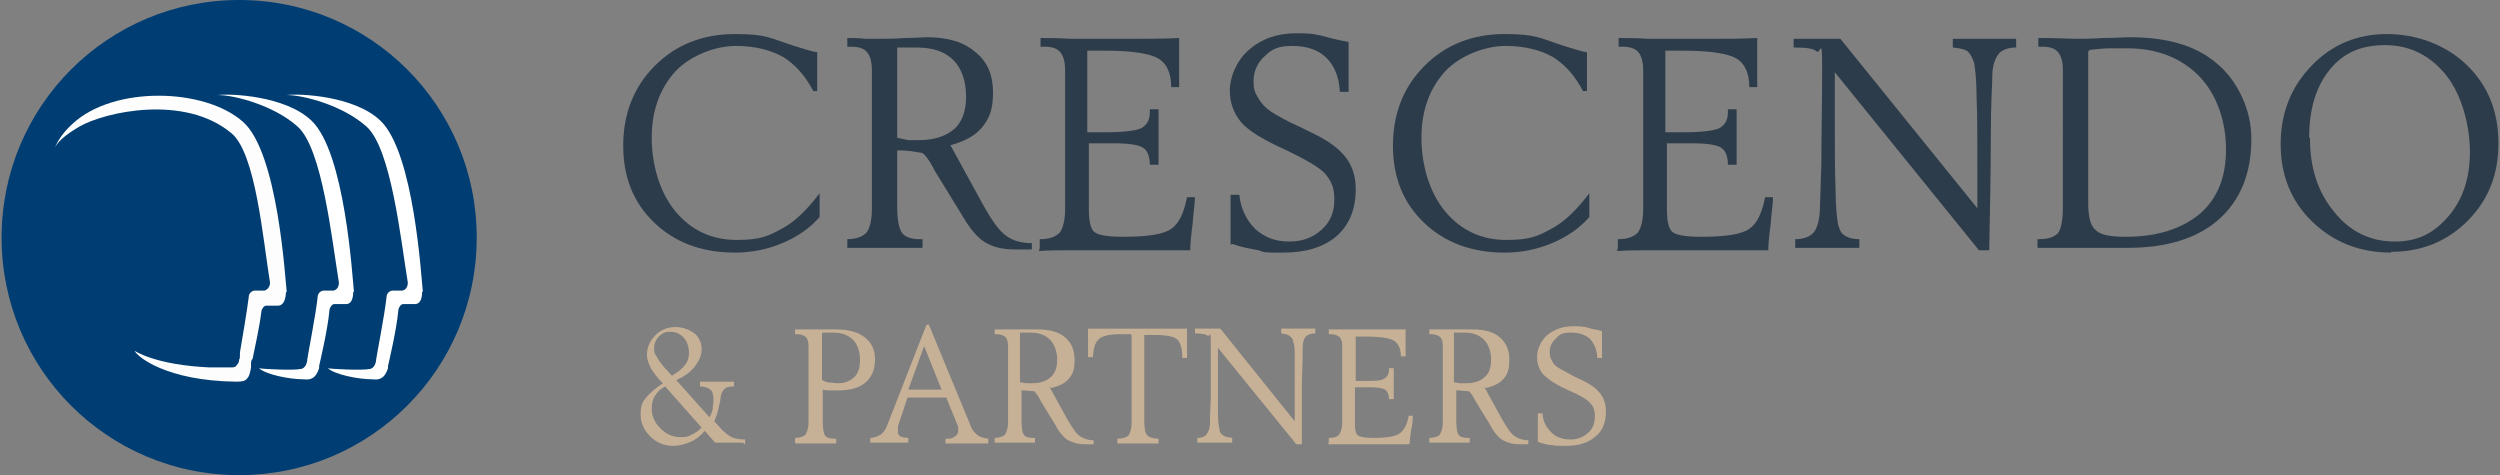 <?xml version="1.0" encoding="UTF-8"?>
<svg xmlns="http://www.w3.org/2000/svg" version="1.1" viewBox="0 0 315.7 60">
  <rect x="0" y="0" width="315.7" height="60" fill="#808080" stroke="none"/>
  <defs>
    <style>
      .cls-1 {
        fill: #c7b196;
      }

      .cls-2 {
        fill: #fff;
      }

      .cls-3 {
        fill: #2d3c4b;
      }

      .cls-4 {
        fill: #fefdfd;
      }

      .cls-5 {
        fill: #003d73;
      }
    </style>
  </defs>
  <!-- Generator: Adobe Illustrator 28.7.1, SVG Export Plug-In . SVG Version: 1.2.0 Build 142)  -->
  <g>
    <g id="Calque_2">
      <g>
        <path class="cls-5" d="M60.2,30c0,16.6-13.4,30-30,30S.2,46.6.2,30,13.6,0,30.2,0s30,13.4,30,30"/>
        <path class="cls-2" d="M44.7,36.9c-.2-1.8-1.1-17.7-5.4-21.7-3.3-3.1-10.1-3.4-11.8-3.2,2.1,0,7.1,1.3,10.1,4,3.1,2.8,4.3,14.2,5.2,19.7,0,.9-.7,1-.7,1h-1.3c0,0-.7.1-.7.9-.2,2-1.3,7.6-1.3,7.8,0,.3-.2,1.2-.9,1.2-.8.2-4.8,0-5.2-.1.9.8,3.8,1.4,5.7,1.4h0c1.4.2,1.7-.9,1.9-1.4,0,0,0-.2,0-.3,0,0,1.1-4.6,1.3-7,0-.3.3-.8.6-.8.6,0,1,0,1.5,0,1,0,.9-1.6.9-1.6"/>
        <path class="cls-2" d="M53.4,36.9c-.2-1.8-1.1-17.7-5.4-21.7-3.3-3.1-10.1-3.4-11.8-3.2,2.1,0,7.1,1.3,10.1,4,3.1,2.8,4.3,14.2,5.2,19.7,0,.9-.7,1-.7,1h-1.3c0,0-.7.1-.7.9-.2,2-1.3,7.6-1.3,7.8,0,.3-.2,1.2-.9,1.2-.8.2-4.8,0-5.2-.1.9.8,3.8,1.4,5.7,1.4h0c1.4.2,1.7-.9,1.9-1.4,0,0,0-.2,0-.3,0,0,1.1-4.6,1.3-7,0-.3.3-.8.6-.8.6,0,1,0,1.5,0,1,0,.9-1.6.9-1.6"/>
        <path class="cls-4" d="M36.2,36.8c-.2-1.7-1.1-17.5-5.5-21.4-4.8-4.3-16.3-4.6-21.5.2-.9.8-1.8,1.9-2.3,3.1.5-1.1,2.1-2.1,3.1-2.7,3.3-1.9,13.3-4.1,19.2.8,3.1,2.5,4,13.4,4.9,18.9,0,.8-.7,1-.7,1h-1.3c0,0-.7.1-.7.9-.2,1.6-.8,5.2-1.1,6.9,0,.1,0,.2,0,.3,0,.3,0,.5-.1.6,0,.3-.1.5-.3.7-.1.2-.3.3-.6.3-.8,0-1.4,0-2.5,0-.1,0-.2,0-.3,0-6.9-.3-9.5-2.1-9.5-2.1.3.7,3.9,3.8,12.9,3.9h0c.7,0,1.1-.1,1.3-.4.3-.3.4-.8.5-1.4,0,0,0-.2,0-.3,0,0,0,0,0-.2,0-.1,0-.4.2-.6.3-1.4.9-4.2,1.1-5.9,0-.3.3-.8.6-.8.6,0,1,0,1.5,0,1,0,1-1.6,1-1.6"/>
        <path class="cls-3" d="M103.3,11.5h-.6c-1-1.9-2.2-3.3-3.8-4.3-1.6-.9-3.6-1.4-6-1.4s-5.6,1.1-7.6,3.2c-2,2.2-3,5-3,8.4s1,6.9,3,9.3c2,2.4,4.6,3.6,7.7,3.6s4-.5,5.7-1.4c1.7-.9,3.3-2.5,4.8-4.5v3c-1.2,1.4-2.8,2.5-4.7,3.3-1.9.8-3.9,1.2-6,1.2-4.2,0-7.6-1.3-10.2-3.8-2.6-2.5-3.9-5.7-3.9-9.7s1.3-7.4,4-10.1c2.7-2.7,6.1-4,10.1-4s4.4.5,7.5,1.5c1.3.4,2.2.7,2.9.8,0,.7,0,1.3,0,1.6,0,.4,0,.7,0,1s0,.7,0,1.4c0,.4,0,.7,0,.9"/>
        <path class="cls-3" d="M113.3,17.4c.5.1.9.2,1.4.3.4,0,.9,0,1.3,0,2,0,3.4-.5,4.5-1.4,1-.9,1.5-2.3,1.5-4.1s-.5-3.5-1.6-4.6c-1.1-1.1-2.6-1.6-4.7-1.6s-.6,0-1,0c-.4,0-.9,0-1.4,0v11.3ZM120,18.3l4,7.3c1.2,2.2,2.2,3.6,3.1,4.2.8.6,1.9.9,3.2.9v.8c-.4,0-.8,0-1.1,0-.3,0-.7,0-1,0-1.6,0-2.8-.3-3.8-.9-1-.6-1.9-1.7-2.9-3.4l-3.5-5.7c0,0-.1-.2-.2-.4-.6-1.1-1.1-1.7-1.4-1.8-.2,0-.9-.2-2.3-.3-.3,0-.6,0-.8,0v7c0,1.7.2,2.8.6,3.4.4.5,1.1.8,2.2.8h.4v1.1c-1,0-1.9,0-2.7,0-.8,0-1.5,0-2.1,0s-1.3,0-2.1,0c-.8,0-1.7,0-2.6,0v-1.1s0,0,0,0c1.1,0,1.9-.3,2.4-.8.4-.5.7-1.5.7-3V8.9c0-1.1-.2-1.8-.6-2.3-.4-.5-1.1-.7-2-.7h-.5v-1.1c.8,0,1.5,0,2.2.1.7,0,1.3,0,1.8,0,.8,0,1.9,0,3.2-.1,1.3,0,2.3-.1,2.8-.1,2.7,0,4.7.6,6.2,1.9,1.5,1.2,2.2,2.9,2.2,5.1s-.5,3.3-1.4,4.4c-.9,1.1-2.3,1.8-4.2,2.3"/>
        <path class="cls-3" d="M131.3,31.3v-1.1h.1c1.1,0,1.9-.3,2.4-.8.4-.5.7-1.5.7-3V8.9c0-1.1-.2-1.8-.6-2.3-.4-.5-1.1-.7-2-.7h-.5v-1.1c1.2,0,2.4,0,3.6.1,1.2,0,2.5,0,3.8,0s2.8,0,4.5,0c1.7,0,3.6,0,5.6-.1v.7c0,.5,0,1.4,0,2.6,0,1.2,0,2.2,0,2.9h-1c0-1.8-.6-3-1.6-3.6-1-.6-3.2-1-6.7-1h-2.3v10.3c.3,0,.7,0,1.3,0,.5,0,.9,0,1.2,0,2.1,0,3.6-.2,4.3-.5.7-.4,1.1-1,1.1-2s0-.1,0-.2c0,0,0-.2,0-.2h1.1c0,.2,0,.5,0,.9,0,1.2,0,2,0,2.5s0,1.5,0,2.9c0,.3,0,.5,0,.7h-1.1c0-1-.3-1.8-.8-2.1-.5-.4-1.8-.6-3.6-.6h-3.3v8.2c0,1.6.2,2.6.7,3,.5.4,1.7.6,3.6.6,3.1,0,5.1-.3,6.1-1,1-.7,1.6-2,2-4h1c0,.8-.2,1.9-.3,3.4-.2,1.5-.3,2.6-.3,3.3-2.4,0-4.5,0-6.3,0-1.8,0-3.3,0-4.4,0s-2.9,0-4.3,0c-1.4,0-2.7,0-4.1.1"/>
        <path class="cls-3" d="M155.4,30.9v-6.3h1.1c.2,1.8.9,3.2,2,4.3,1.2,1.1,2.6,1.6,4.3,1.6s3-.5,4.1-1.5c1.1-1,1.6-2.2,1.6-3.8s-.4-2.3-1.1-3.2c-.7-.8-2.4-1.8-4.9-3-2.9-1.3-4.9-2.5-5.8-3.6-.9-1.1-1.4-2.4-1.4-4s.8-3.7,2.4-5.1c1.6-1.4,3.6-2.1,6-2.1s2.7.2,4.7.7c.8.2,1.4.3,1.9.4v6.3h-1.1c-.1-1.9-.7-3.3-1.7-4.3-1-1-2.5-1.5-4.3-1.5s-2.6.4-3.5,1.3c-.9.8-1.4,1.9-1.4,3.1s.2,1.5.6,2.2c.4.7.9,1.2,1.6,1.7.8.5,2,1.2,3.6,1.9,1.6.8,2.7,1.3,3.3,1.7,1.3.8,2.3,1.7,2.9,2.7.6,1,.9,2.1.9,3.5,0,2.5-.8,4.5-2.4,5.9-1.6,1.4-3.9,2.1-6.7,2.1s-2.2,0-3.2-.3c-1.1-.2-2.2-.4-3.3-.8"/>
        <path class="cls-3" d="M200.5,11.5h-.6c-1-1.9-2.2-3.3-3.8-4.3-1.6-.9-3.6-1.4-6-1.4s-5.6,1.1-7.6,3.2c-2,2.2-3,5-3,8.4s1,6.9,3,9.3c2,2.4,4.6,3.6,7.7,3.6s4-.5,5.7-1.4c1.7-.9,3.3-2.5,4.8-4.5v3c-1.2,1.4-2.8,2.5-4.7,3.3-1.9.8-3.9,1.2-6,1.2-4.2,0-7.6-1.3-10.2-3.8-2.6-2.5-3.9-5.7-3.9-9.7s1.3-7.4,4-10.1c2.7-2.7,6.1-4,10.1-4s4.4.5,7.5,1.5c1.3.4,2.2.7,2.9.8,0,.7,0,1.3,0,1.6,0,.4,0,.7,0,1s0,.7,0,1.4c0,.4,0,.7,0,.9"/>
        <path class="cls-3" d="M204.3,31.3v-1.1h.1c1.1,0,1.9-.3,2.4-.8.4-.5.7-1.5.7-3V8.9c0-1.1-.2-1.8-.6-2.3-.4-.5-1.1-.7-2-.7h-.5v-1.1c1.2,0,2.4,0,3.6.1,1.2,0,2.5,0,3.8,0s2.8,0,4.5,0c1.7,0,3.6,0,5.6-.1v.7c0,.5,0,1.4,0,2.6,0,1.2,0,2.2,0,2.9h-1c0-1.8-.6-3-1.6-3.6-1-.6-3.2-1-6.7-1h-2.3v10.3c.3,0,.7,0,1.3,0,.5,0,.9,0,1.2,0,2.1,0,3.6-.2,4.3-.5.7-.4,1.1-1,1.1-2s0-.1,0-.2c0,0,0-.2,0-.2h1.1c0,.2,0,.5,0,.9,0,1.2,0,2,0,2.5s0,1.5,0,2.9c0,.3,0,.5,0,.7h-1.1c0-1-.3-1.8-.8-2.1-.5-.4-1.8-.6-3.6-.6h-3.3v8.2c0,1.6.2,2.6.7,3,.5.4,1.7.6,3.6.6,3.1,0,5.1-.3,6.1-1,1-.7,1.6-2,2-4h1c0,.8-.2,1.9-.3,3.4-.2,1.5-.3,2.6-.3,3.3-2.4,0-4.5,0-6.3,0-1.8,0-3.3,0-4.4,0s-2.9,0-4.3,0c-1.4,0-2.7,0-4.1.1"/>
        <path class="cls-3" d="M231.7,9c0,.4,0,1.3,0,2.7,0,1.4,0,2.5,0,3.3,0,3.7,0,6.7.1,9,0,2.3.2,3.7.3,4.3.2.7.4,1.2.8,1.4.4.3,1,.5,1.9.5v1.1c-.8,0-1.6,0-2.3,0-.7,0-1.3,0-1.8,0s-1,0-1.7,0c-.7,0-1.4,0-2.3,0v-1.1c1.1,0,1.8-.3,2.3-.8.4-.5.7-1.3.8-2.6,0-.4.1-2.5.2-6.1,0-3.6.1-7.6.1-12s-.2-1.8-.7-2.2c-.4-.4-1.4-.5-2.9-.5v-1.1c.5,0,.9,0,1.4,0,.5,0,1,0,1.8,0s1.1,0,1.5,0c.4,0,.8,0,1.2,0l17.3,21.4c0-.6,0-1.3,0-2,0-.7,0-1.7,0-2.9,0-3.8,0-6.9-.1-9.2,0-2.3-.2-3.6-.3-4.2-.2-.7-.5-1.2-.8-1.5-.4-.3-1-.4-1.9-.5v-1.1c.7,0,1.4,0,2.1,0,.7,0,1.3,0,1.9,0s1.2,0,1.9,0c.7,0,1.4,0,2.1,0v1.1c-1,0-1.8.3-2.2.8-.4.5-.7,1.2-.8,2.4,0,1.2-.2,3.8-.2,8,0,4.2-.1,9-.2,14.4h-1.3l-18.3-22.6Z"/>
        <path class="cls-3" d="M263.7,6.5v19.2c0,1.7.3,2.9,1,3.4.6.6,1.9.8,3.8.8,3.9,0,7-1,9.3-2.9,2.2-1.9,3.3-4.6,3.3-8.1s-1.1-6.9-3.4-9.3c-2.3-2.3-5.3-3.5-9.1-3.5s-1.4,0-2.1,0c-.8,0-1.6.1-2.6.2M257.3,31.3v-1.1s.2,0,.2,0c1.2,0,2-.3,2.4-.8.4-.5.6-1.7.6-3.3V8.9c0-1.1-.2-1.8-.6-2.3-.4-.5-1.1-.7-2-.7h-.5v-1.1c0,0,.3,0,.5,0,2,0,3.4.1,4.2.1s1.9,0,3.4-.1c1.6,0,2.7-.1,3.5-.1,2.4,0,4.5.3,6.2.8,1.7.5,3.3,1.3,4.6,2.4,1.4,1.1,2.5,2.6,3.3,4.3.8,1.7,1.2,3.5,1.2,5.4,0,4.3-1.4,7.7-4.1,10.1-2.7,2.4-6.6,3.6-11.5,3.6s-2,0-3.5,0c-1.5,0-2.6,0-3.3,0s-1.4,0-2.3,0c-.8,0-1.7,0-2.6,0"/>
        <path class="cls-3" d="M302,31.9c-4,0-7.3-1.3-10-3.9-2.7-2.6-4-5.9-4-9.8s1.3-7.2,3.9-9.9c2.6-2.7,5.8-4,9.5-4s7.4,1.3,10.1,3.9c2.7,2.6,4,5.9,4,9.9s-1.3,7.2-3.9,9.8c-2.6,2.6-5.8,3.9-9.7,3.9M291.7,17.4c0,3.8,1,6.9,3.1,9.4,2,2.5,4.6,3.7,7.6,3.7s5-1.1,6.8-3.2c1.8-2.1,2.7-4.8,2.7-8.1s-1-7.2-3-9.7c-2-2.5-4.6-3.8-7.7-3.8s-5.3,1-7,3.1c-1.7,2.1-2.6,4.9-2.6,8.6"/>
        <path class="cls-1" d="M93.8,55.9c-.3,0-.6,0-.8,0-.3,0-.6,0-.9,0s-.6,0-.9,0c-.3,0-.6,0-.9,0l-1.3-1.5c-.5.6-1.1,1.1-1.8,1.4-.7.3-1.4.5-2.2.5-1.1,0-2.1-.4-2.9-1.2-.8-.8-1.2-1.7-1.2-2.8s.2-1.5.7-2.1c.5-.6,1.2-1.2,2.1-1.8-.7-.7-1.2-1.4-1.5-1.9-.3-.6-.5-1.1-.5-1.7,0-1,.4-1.8,1.1-2.5.7-.7,1.6-1,2.5-1s1.7.3,2.4.8c.6.5.9,1.2.9,2s-.3,1.4-.8,2.1c-.5.7-1.3,1.3-2.4,1.8l4.2,4.7c.2-.3.3-.7.4-1,0-.4.1-.8.1-1.2,0-.6-.1-1.1-.4-1.3-.2-.2-.7-.4-1.3-.4v-.6c.2,0,.6,0,1.1,0,.5,0,.8,0,1,0s.6,0,1.1,0c.5,0,.8,0,1.1,0v.6c-.6,0-1,.1-1.2.3-.2.2-.4.5-.5,1,0,.1,0,.4-.1.7-.2,1-.4,1.8-.7,2.4l1,1.1c.4.4.8.7,1.2.9.4.2,1,.3,1.7.3v.6ZM88.6,54l-4.6-5.2c-.6.3-1,.7-1.3,1.2-.3.5-.4,1-.4,1.6,0,1,.4,1.8,1.1,2.5.7.7,1.5,1.1,2.5,1.1s1-.1,1.4-.3c.5-.2.9-.5,1.3-.9M84.9,47.4c.7-.4,1.2-.8,1.6-1.3.4-.5.5-1,.5-1.6s-.2-1.4-.7-1.9c-.5-.5-1-.7-1.7-.7s-1,.2-1.4.6c-.4.4-.6.9-.6,1.4s0,.7.3,1.1c.2.4.5.8.9,1.3l1.1,1.2Z"/>
        <path class="cls-1" d="M100.4,55.9v-.6s0,0,0,0c.6,0,1.1-.2,1.3-.4.2-.3.4-.8.4-1.6v-9.5c0-.6-.1-1-.3-1.2-.2-.2-.6-.4-1.1-.4h-.3v-.6c.4,0,.8,0,1.1,0,.4,0,.7,0,1,0s.9,0,1.6,0c.7,0,1.1,0,1.4,0,1.6,0,2.8.3,3.7,1,.9.7,1.3,1.6,1.3,2.8s-.4,2.2-1.2,2.9c-.8.7-2,1-3.5,1s-.6,0-.9,0c-.3,0-.6,0-1-.1v4c0,.9.1,1.6.3,1.8.2.3.6.4,1.2.4h.2v.6c-.5,0-1,0-1.5,0-.4,0-.8,0-1.1,0s-.7,0-1.1,0c-.4,0-.9,0-1.4,0M103.8,42.1v5.9c.3.1.6.3.9.3.3,0,.7.1,1.1.1.9,0,1.6-.3,2.1-.8.5-.5.7-1.2.7-2.2s-.3-1.9-.9-2.5c-.6-.6-1.4-.9-2.5-.9s-.3,0-.6,0c-.2,0-.5,0-.7,0"/>
        <path class="cls-1" d="M109.9,55.9v-.6c.5,0,.9-.2,1.3-.4.3-.2.6-.6.8-1.1l5-12.8h.3l5.2,12.6c.2.6.5,1,.9,1.3.3.3.8.4,1.4.5v.6c-.6,0-1.1,0-1.5,0-.4,0-.7,0-.9,0-.4,0-.9,0-1.4,0-.5,0-1,0-1.6,0v-.6c.5,0,.9,0,1.2-.3.3-.2.4-.4.4-.7s0-.2,0-.2c0,0,0-.2,0-.3l-1.5-3.7h-4.9l-1.2,3.6c0,.1,0,.2,0,.4,0,.1,0,.2,0,.3,0,.3,0,.4.3.6.2.1.5.2,1,.2v.6c-.5,0-.9,0-1.3,0-.4,0-.8,0-1.2,0s-.4,0-.7,0c-.3,0-.7,0-1.2,0M114.7,49.2h4.2l-2.2-5.5-2,5.5Z"/>
        <path class="cls-1" d="M128.9,48.3c.3,0,.5.1.7.1.2,0,.5,0,.7,0,1.1,0,1.9-.3,2.4-.8.6-.5.8-1.3.8-2.2s-.3-1.9-.9-2.5c-.6-.6-1.4-.9-2.5-.9s-.3,0-.6,0c-.2,0-.5,0-.7,0v6.2ZM132.5,48.8l2.2,4c.7,1.2,1.2,2,1.7,2.3.5.3,1,.5,1.7.5v.5c-.2,0-.4,0-.6,0-.2,0-.4,0-.5,0-.9,0-1.5-.2-2.1-.5-.5-.3-1.1-.9-1.6-1.9l-1.9-3.1c0,0,0-.1-.1-.2-.3-.6-.6-.9-.7-1,0,0-.5,0-1.2-.1-.2,0-.3,0-.4,0v3.8c0,.9.1,1.6.3,1.8.2.3.6.4,1.2.4h.2v.6c-.5,0-1,0-1.5,0-.4,0-.8,0-1.1,0s-.7,0-1.1,0c-.4,0-.9,0-1.4,0v-.6s0,0,0,0c.6,0,1.1-.2,1.3-.4.2-.3.4-.8.4-1.6v-9.5c0-.6-.1-1-.3-1.2-.2-.2-.6-.4-1.1-.4h-.3v-.6c.4,0,.8,0,1.2,0,.4,0,.7,0,1,0,.4,0,1,0,1.8,0,.7,0,1.2,0,1.5,0,1.4,0,2.6.3,3.4,1,.8.7,1.2,1.6,1.2,2.8s-.2,1.8-.7,2.4-1.3,1-2.3,1.2"/>
        <path class="cls-1" d="M142.8,42.2h-1.3c-1.3,0-2.3.2-2.7.6-.5.4-.7,1.1-.8,2.3h-.6c0-.3,0-.5,0-.8,0-.3,0-.7,0-1.3s0-.5,0-.7c0-.3,0-.5,0-.8h12.5c0,.4,0,.7,0,1.1,0,.3,0,.7,0,1.1s0,.5,0,.8c0,.2,0,.5,0,.7h-.6c0-1.1-.2-1.9-.6-2.3-.4-.4-1.4-.6-2.9-.6h-1.3v10.8c0,1,.1,1.6.4,1.9.2.2.7.4,1.4.4v.6c-.6,0-1.2,0-1.6,0-.4,0-.8,0-1,0s-.7,0-1.1,0c-.5,0-1,0-1.5,0v-.6c.7,0,1.2-.2,1.4-.4.2-.3.4-.8.4-1.7v-11Z"/>
        <path class="cls-1" d="M153.8,43.7c0,.2,0,.7,0,1.5,0,.8,0,1.4,0,1.8,0,2,0,3.6,0,4.9,0,1.3.1,2,.2,2.3,0,.4.2.6.5.8.2.2.6.2,1.1.3v.6c-.5,0-.9,0-1.2,0-.4,0-.7,0-1,0s-.6,0-.9,0c-.4,0-.8,0-1.3,0v-.6c.6,0,1-.2,1.2-.5.2-.3.4-.7.4-1.4,0-.2,0-1.3.1-3.3,0-2,0-4.2,0-6.5s-.1-1-.4-1.2c-.2-.2-.8-.3-1.6-.3v-.6c.2,0,.5,0,.7,0,.2,0,.6,0,1,0s.6,0,.8,0c.2,0,.4,0,.7,0l9.4,11.7c0-.4,0-.7,0-1.1,0-.4,0-.9,0-1.6,0-2.1,0-3.8,0-5,0-1.2,0-2-.2-2.3,0-.4-.2-.6-.5-.8-.2-.2-.6-.2-1-.3v-.6c.4,0,.8,0,1.1,0,.4,0,.7,0,1,0s.7,0,1,0,.8,0,1.2,0v.6c-.6,0-1,.2-1.2.4-.2.2-.4.7-.4,1.3,0,.6,0,2.1-.1,4.4,0,2.3,0,4.9,0,7.9h-.7l-10-12.3Z"/>
        <path class="cls-1" d="M167.8,55.9v-.6h0c.6,0,1-.1,1.3-.4.2-.3.4-.8.4-1.6v-9.5c0-.6-.1-1-.3-1.2-.2-.2-.6-.4-1.1-.4h-.3v-.6c.7,0,1.3,0,2,0,.7,0,1.4,0,2.1,0s1.5,0,2.5,0c.9,0,2,0,3.1,0v.4c0,.3,0,.8,0,1.4,0,.7,0,1.2,0,1.6h-.6c0-1-.3-1.6-.9-2-.5-.3-1.7-.5-3.6-.5h-1.2v5.6c.2,0,.4,0,.7,0,.3,0,.5,0,.6,0,1.2,0,1.9,0,2.3-.3.4-.2.6-.6.6-1.1s0,0,0-.1c0,0,0,0,0-.1h.6c0,.1,0,.3,0,.5,0,.7,0,1.1,0,1.4s0,.8,0,1.6c0,.2,0,.3,0,.4h-.6c0-.6-.2-1-.5-1.2-.3-.2-1-.3-2-.3h-1.8v4.5c0,.9.1,1.4.4,1.6.3.2.9.3,2,.3,1.7,0,2.8-.2,3.3-.6.5-.4.9-1.1,1.1-2.2h.5c0,.4,0,1-.2,1.8-.1.8-.2,1.4-.2,1.8-1.3,0-2.5,0-3.4,0-1,0-1.8,0-2.4,0s-1.6,0-2.3,0c-.8,0-1.5,0-2.2,0"/>
        <path class="cls-1" d="M183.7,48.3c.3,0,.5.1.7.1.2,0,.5,0,.7,0,1.1,0,1.9-.3,2.4-.8.6-.5.8-1.3.8-2.2s-.3-1.9-.9-2.5c-.6-.6-1.4-.9-2.5-.9s-.3,0-.6,0c-.2,0-.5,0-.7,0v6.2ZM187.4,48.8l2.2,4c.7,1.2,1.2,2,1.7,2.3.5.3,1,.5,1.7.5v.5c-.2,0-.4,0-.6,0-.2,0-.4,0-.5,0-.9,0-1.5-.2-2.1-.5-.5-.3-1.1-.9-1.6-1.9l-1.9-3.1c0,0,0-.1-.1-.2-.3-.6-.6-.9-.7-1,0,0-.5,0-1.2-.1-.2,0-.3,0-.4,0v3.8c0,.9.1,1.6.3,1.8.2.3.6.4,1.2.4h.2v.6c-.5,0-1,0-1.5,0-.4,0-.8,0-1.1,0s-.7,0-1.1,0c-.4,0-.9,0-1.4,0v-.6s0,0,0,0c.6,0,1.1-.2,1.3-.4.2-.3.4-.8.4-1.6v-9.5c0-.6-.1-1-.3-1.2-.2-.2-.6-.4-1.1-.4h-.3v-.6c.4,0,.8,0,1.2,0,.4,0,.7,0,1,0,.4,0,1,0,1.8,0,.7,0,1.2,0,1.5,0,1.4,0,2.6.3,3.4,1,.8.7,1.2,1.6,1.2,2.8s-.2,1.8-.7,2.4-1.3,1-2.3,1.2"/>
        <path class="cls-1" d="M194.2,55.7v-3.5h.6c0,1,.5,1.8,1.1,2.4.6.6,1.4.9,2.4.9s1.6-.3,2.2-.8c.6-.5.9-1.2.9-2.1s-.2-1.3-.6-1.7c-.4-.5-1.3-1-2.7-1.6-1.6-.7-2.6-1.4-3.2-2-.5-.6-.8-1.3-.8-2.2s.4-2,1.3-2.8c.9-.7,1.9-1.1,3.3-1.1s1.5.1,2.6.4c.4,0,.8.2,1,.2v3.4h-.6c0-1-.4-1.8-.9-2.4-.6-.5-1.3-.8-2.4-.8s-1.4.2-1.9.7c-.5.5-.8,1-.8,1.7s.1.8.3,1.2c.2.4.5.7.9.9.5.3,1.1.6,2,1.1.9.4,1.5.7,1.8.9.7.4,1.2.9,1.6,1.5.3.5.5,1.2.5,1.9,0,1.4-.4,2.5-1.3,3.2-.9.8-2.1,1.2-3.7,1.2s-1.2,0-1.8-.1c-.6,0-1.2-.2-1.8-.4"/>
      </g>
    </g>
  </g>
</svg>